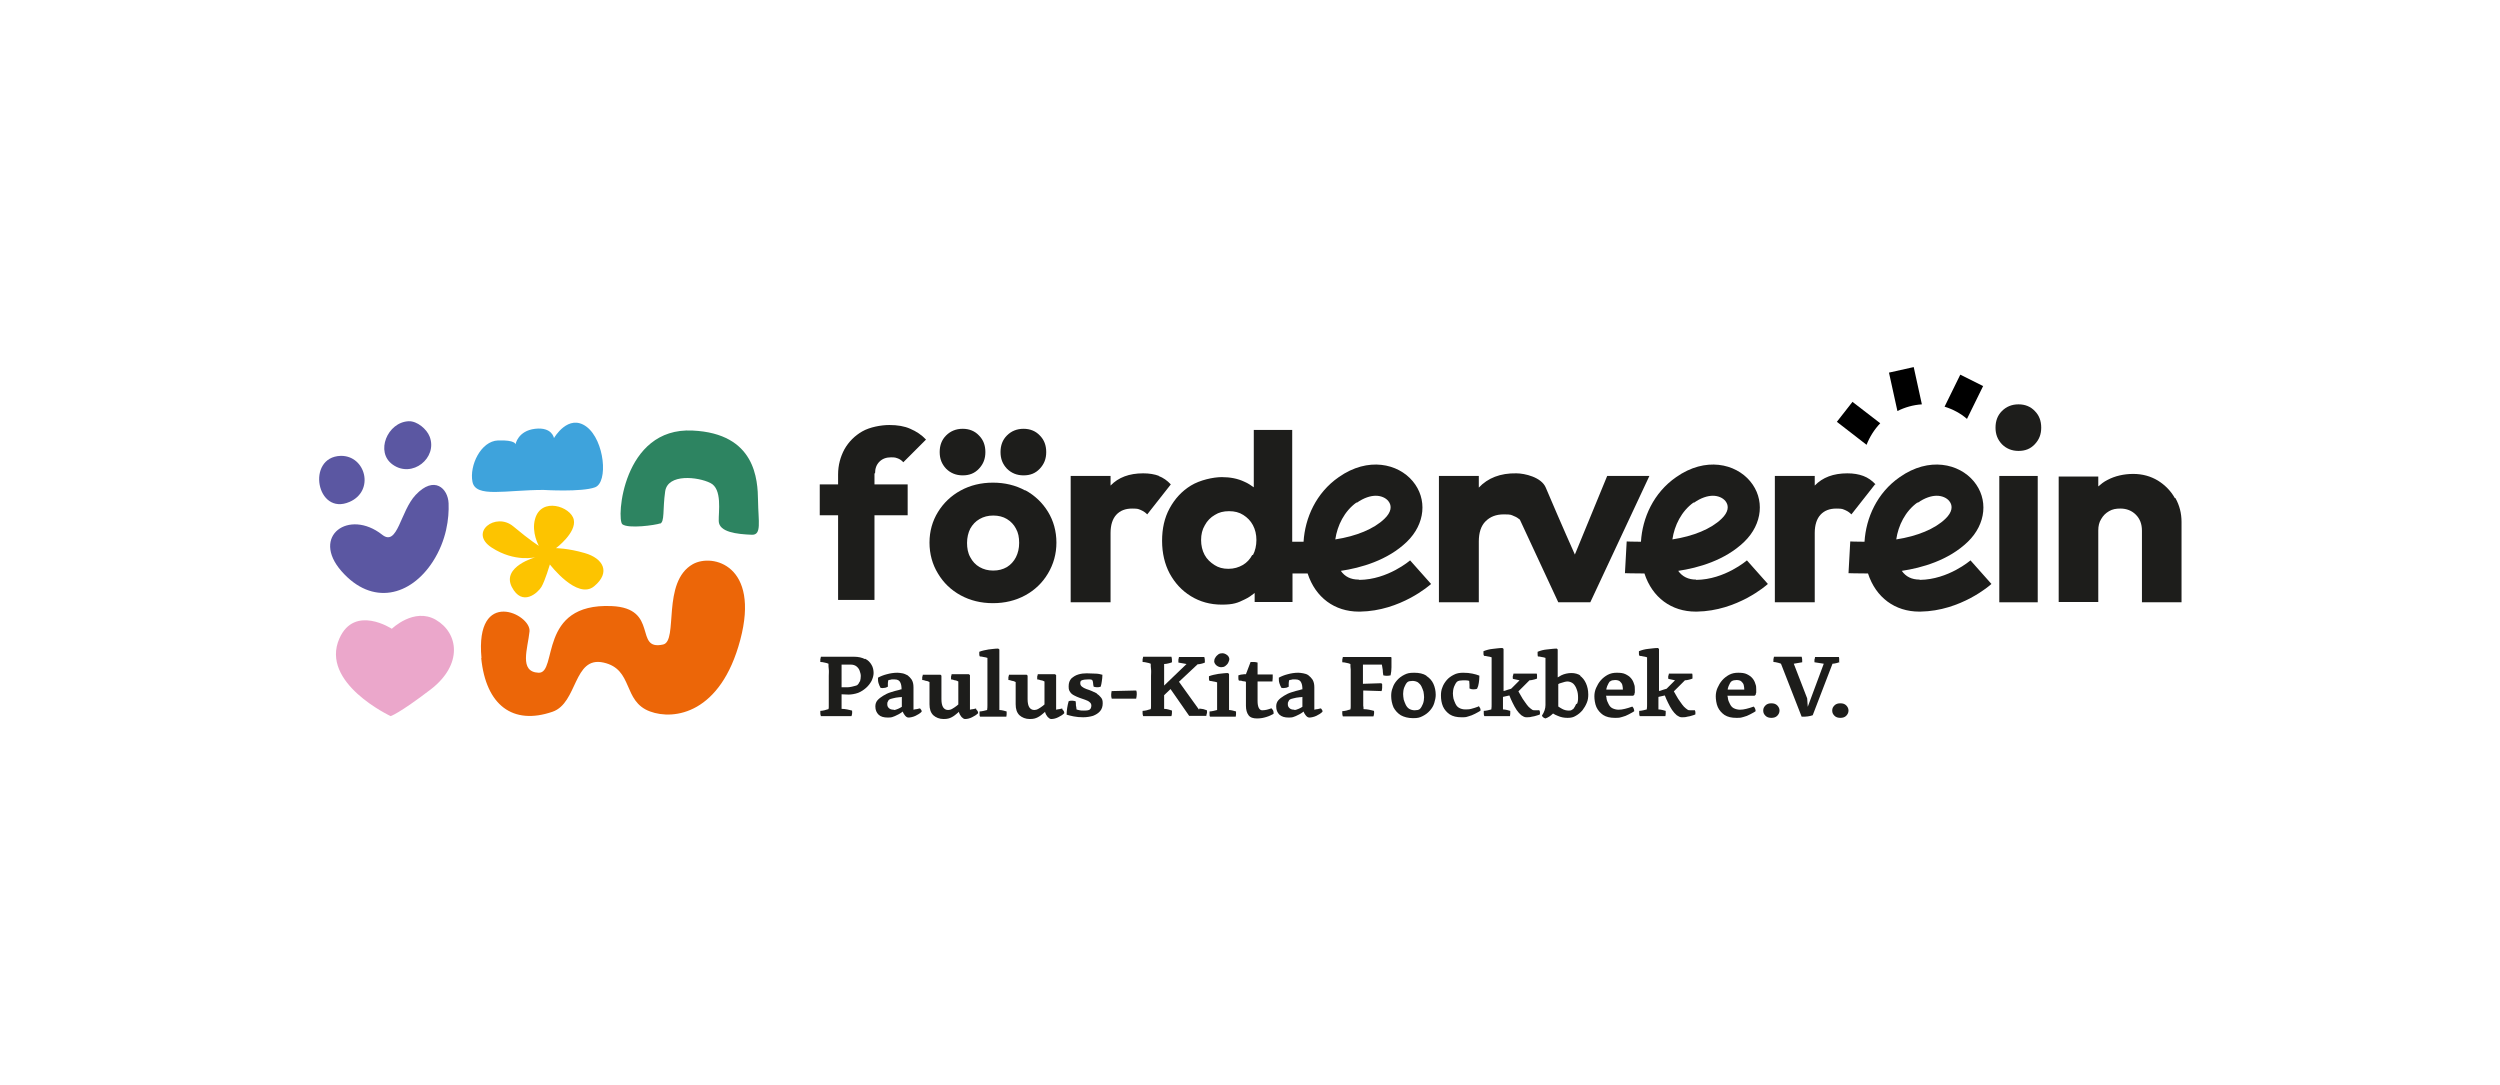 <?xml version="1.0" encoding="UTF-8"?>
<svg id="Ebene_1" xmlns="http://www.w3.org/2000/svg" version="1.1" viewBox="0 0 858.8 372.8">
  <!-- Generator: Adobe Illustrator 29.2.1, SVG Export Plug-In . SVG Version: 2.1.0 Build 116)  -->
  <defs>
    <style>
      .st0 {
        fill: #5b57a2;
      }

      .st1 {
        fill: #1d1d1b;
      }

      .st2 {
        fill: #2d8461;
      }

      .st3 {
        fill: #fdc400;
      }

      .st4 {
        fill: #ec6608;
      }

      .st5 {
        fill: #eba7cb;
      }

      .st6 {
        fill: none;
        stroke: #000;
        stroke-miterlimit: 10;
        stroke-width: 7px;
      }

      .st7 {
        fill: #3ea3dc;
      }
    </style>
  </defs>
  <path class="st0" d="M140.4,144.7c2.9-.1,6.2,2.7,7.2,5.3,2.8,7.3-6,14.4-12.7,9.6-6.1-4.3-1.8-14.6,5.5-14.9Z"/>
  <path class="st0" d="M117,156.6c8.6-.2,11.8,12,3.1,15.8-11.4,5-15-15.4-3.1-15.8Z"/>
  <path class="st6" d="M433.3,200.8"/>
  <path class="st1" d="M693.4,154.9c-2.3,0-4.2-.8-5.7-2.3-1.5-1.6-2.2-3.4-2.2-5.7s.7-4.2,2.2-5.7,3.4-2.3,5.7-2.3,4.2.8,5.6,2.3c1.5,1.5,2.2,3.4,2.2,5.7s-.7,4.1-2.2,5.7c-1.5,1.6-3.3,2.3-5.6,2.3Z"/>
  <g>
    <path class="st1" d="M330.7,163.3c-2.3,0-4.2-.8-5.7-2.3-1.5-1.6-2.2-3.4-2.2-5.7s.7-4.2,2.2-5.7,3.4-2.3,5.7-2.3,4.2.8,5.6,2.3c1.5,1.5,2.2,3.4,2.2,5.7s-.7,4.1-2.2,5.7c-1.5,1.6-3.3,2.3-5.6,2.3Z"/>
    <path class="st1" d="M351.6,163.3c-2.3,0-4.2-.8-5.7-2.3-1.5-1.6-2.2-3.4-2.2-5.7s.7-4.2,2.2-5.7,3.4-2.3,5.7-2.3,4.2.8,5.6,2.3c1.5,1.5,2.2,3.4,2.2,5.7s-.7,4.1-2.2,5.7c-1.5,1.6-3.3,2.3-5.6,2.3Z"/>
  </g>
  <path class="st1" d="M644.3,166.4c-1.2-1.3-2.6-2.3-4.2-2.9-1.6-.6-3.4-.9-5.5-.9-4.8,0-8.5,1.4-11.2,4.2v-3.3h-13.7v43.4h13.7v-23.8c0-2.8.7-4.9,2-6.3,1.3-1.4,3.1-2.1,5.4-2.1s2.1.2,3,.5c.9.4,1.6.9,2.2,1.5l8.1-10.3Z"/>
  <path class="st1" d="M352.2,168.5c-3.3-1.8-7-2.7-11.1-2.7s-7.8.9-11.1,2.7c-3.3,1.8-5.9,4.3-7.8,7.4-1.9,3.1-2.9,6.6-2.9,10.5s1,7.5,2.9,10.6c1.9,3.2,4.5,5.7,7.8,7.5,3.3,1.8,7,2.7,11.1,2.7s7.8-.9,11.1-2.7c3.3-1.8,5.9-4.3,7.8-7.5,1.9-3.2,2.9-6.7,2.9-10.6s-1-7.5-2.9-10.6c-1.9-3.1-4.5-5.6-7.8-7.4ZM349,191.4c-.7,1.4-1.8,2.6-3.1,3.4-1.4.8-2.9,1.2-4.7,1.2s-3.3-.4-4.7-1.2c-1.4-.8-2.4-1.9-3.2-3.4-.8-1.4-1.1-3.1-1.1-4.9s.4-3.5,1.1-4.9c.8-1.4,1.8-2.5,3.2-3.3,1.4-.8,2.9-1.2,4.7-1.2s3.4.4,4.7,1.2c1.3.8,2.4,1.9,3.1,3.3.8,1.4,1.1,3,1.1,4.9s-.4,3.5-1.1,4.9Z"/>
  <path class="st1" d="M300.6,162.6c0-1.7.5-3,1.5-4,1-1,2.3-1.5,4-1.5s1.7.2,2.4.4c.7.3,1.3.7,1.8,1.3l7.8-7.8c-1.5-1.6-3.3-2.8-5.4-3.7-2-.9-4.4-1.3-7.2-1.3s-6.7.7-9.3,2.2c-2.6,1.5-4.6,3.5-6.1,6.1-1.4,2.6-2.2,5.5-2.2,8.7v3.4h-6.3v10.6h6.3v29.1h12.5v-29.1h11.4v-10.6h-11.4v-3.8Z"/>
  <rect class="st1" x="686.8" y="163.5" width="13.2" height="43.4"/>
  <path class="st1" d="M747.1,171.1c-1.4-2.5-3.4-4.5-5.8-6-2.5-1.5-5.3-2.3-8.5-2.3s-6.3.7-8.9,2.1c-1.2.6-2.2,1.4-3.1,2.2v-3.4h-13.6v43.1h13.6v-24.6c0-1.5.3-2.8,1-3.9.7-1.2,1.5-2,2.7-2.7s2.4-.9,3.9-.9c2.1,0,3.9.7,5.3,2.1,1.4,1.4,2.1,3.2,2.1,5.5v24.6h13.6v-27.6c0-3-.7-5.7-2.1-8.2Z"/>
  <path class="st1" d="M398.2,163.5c-1.6-.6-3.4-.9-5.5-.9-4.8,0-8.5,1.4-11.2,4.2v-3.3h-13.7v43.4h13.7v-23.8c0-2.8.7-4.9,2-6.3,1.3-1.4,3.1-2.1,5.4-2.1s2.1.2,3,.5c.9.4,1.6.9,2.2,1.5l8.1-10.3c-1.2-1.3-2.6-2.3-4.2-2.9Z"/>
  <path class="st1" d="M552.1,163.5l-11.1,27s-4.7-10.5-10-23c-1.5-3.6-7.3-4.9-10.1-4.9-5.5-.1-9.8,1.6-12.9,4.9v-4h-13.7v43.4h13.7v-20.9c0-3.1.8-5.4,2.3-6.9,1.6-1.6,3.6-2.4,6.3-2.4s2.5.2,3.5.6c.8.3,1.4.7,2,1.2l13.2,28.4h11l20.3-43.4h-14.5Z"/>
  <path class="st1" d="M466.7,199.1c-2.7,0-4.7-1-6.1-3,6.8-1,16.1-3.6,22.7-10,6.3-6.1,7.1-14.7,2-20.8-5-6-15.3-8.5-25.4-1.4-7.8,5.4-11.6,14-12.1,22.2-1.7,0-3.1,0-3.9,0v-38.4h-13.2v19.7c-1-.7-2-1.4-3.2-1.9-2.3-1.1-4.9-1.6-7.8-1.6s-7.5,1-10.6,2.9c-3.1,1.9-5.5,4.5-7.3,7.8-1.8,3.3-2.6,7-2.6,11.2s.9,8,2.6,11.2c1.8,3.3,4.2,5.9,7.3,7.8,3.1,1.9,6.6,2.9,10.6,2.9s5.5-.6,7.9-1.8c1.3-.6,2.4-1.4,3.4-2.2v3.1h13v-9.8c1.2,0,3,0,5.2,0,2.7,8.3,9.3,13.1,17.6,13.1s.2,0,.4,0c13.9-.2,24-9.1,24.4-9.5l-7.2-8.1c0,0-7.6,6.6-17.4,6.7ZM430.2,190.6c-.8,1.5-1.9,2.7-3.3,3.5-1.4.8-3,1.3-4.9,1.3s-3.4-.4-4.8-1.3c-1.4-.9-2.6-2-3.4-3.5-.8-1.5-1.2-3.2-1.2-5.1s.4-3.6,1.3-5.1c.8-1.5,2-2.7,3.4-3.5,1.4-.9,3-1.3,4.9-1.3s3.5.4,4.9,1.3c1.4.9,2.5,2,3.3,3.5.8,1.5,1.2,3.2,1.2,5.1s-.4,3.7-1.2,5.2ZM466.1,172.7c2.4-1.7,4.7-2.4,6.5-2.4s3.4.7,4.3,1.8c1.4,1.7,1,3.9-1.3,6.1-3.6,3.5-9.7,6-16.9,7.1.7-4.8,3.1-9.7,7.3-12.7Z"/>
  <path class="st1" d="M582.6,199.1c-2.6,0-4.7-1-6.1-3,6.8-1,16.1-3.6,22.7-10,6.3-6.1,7.1-14.7,2-20.8-5-6-15.3-8.5-25.4-1.4-7.8,5.4-11.6,14-12.1,22.2-2.9,0-4.9-.1-4.9-.1l-.6,10.9c.2,0,2.9.1,6.7.1,2.7,8.3,9.3,13.1,17.6,13.1s.2,0,.4,0c13.9-.2,24-9.1,24.4-9.5l-7.2-8.1c0,0-7.6,6.6-17.4,6.7ZM581.9,172.7c2.4-1.7,4.7-2.4,6.5-2.4s3.4.7,4.3,1.8c1.4,1.7,1,3.9-1.3,6.1-3.6,3.5-9.7,6-16.9,7.1.7-4.8,3.1-9.7,7.3-12.7Z"/>
  <path class="st1" d="M659.4,199.1c-2.7,0-4.7-1-6.1-3,6.8-1,16.1-3.6,22.7-10,6.3-6.1,7.1-14.7,2-20.8-5-6-15.3-8.5-25.4-1.4-7.8,5.4-11.6,14-12.1,22.2-2.9,0-4.9-.1-4.9-.1l-.6,10.9c.2,0,2.9.1,6.7.1,2.7,8.3,9.3,13.1,17.6,13.1s.2,0,.4,0c13.9-.2,24-9.1,24.4-9.5l-7.2-8.1c0,0-7.6,6.6-17.4,6.7ZM658.8,172.7c2.4-1.7,4.7-2.4,6.5-2.4s3.4.7,4.3,1.8c1.4,1.7,1,3.9-1.3,6.1-3.6,3.5-9.7,6-16.9,7.1.7-4.8,3.1-9.7,7.3-12.7Z"/>
  <path class="st5" d="M134.6,216s7.6-7.4,15.1-3.1c7.9,4.6,9.3,15.4-1.7,23.9-11,8.4-13.8,9.2-13.8,9.2,0,0-24.4-11.4-17.6-26.7,5.2-11.7,18-3.3,18-3.3Z"/>
  <path class="st4" d="M165.3,226c1.6,16.3,10.9,23.2,24.5,18.5,8.7-3,7.1-19.2,17.5-16.9s6.5,13.3,16,16.8c8.3,3.1,24.3.7,31-24.6,6.8-25.6-9.5-29.8-16.3-26-10.8,6.1-4.9,26.4-10.2,27.6-10.2,2.3-1.2-12.5-17.7-13.2-25.5-1.1-18.4,23.2-25.1,22.9-6.8-.3-3.7-8.3-3.1-14.2s-18.8-15.3-16.5,9.2Z"/>
  <path class="st0" d="M131.3,183.7c-11.4-9-24.6.4-14,12.5s23.8,8.5,31.4-3.3c4.7-7.3,5.6-14.9,5.4-20s-4.9-9.7-11.3-2.9c-5.3,5.6-6.2,17.9-11.5,13.7Z"/>
  <path class="st7" d="M186.8,168.3c-13.2,0-23.4,2.8-24.5-2.8s2.9-14,8.8-14.2,6,1.3,6,1.3c0,0,.8-4.6,6.7-5.3s6.5,3.2,6.5,3.2c0,0,4.9-8.6,11.2-3.9,6.2,4.7,7.5,19.1,2.9,20.8s-17.7.9-17.7.9Z"/>
  <path class="st2" d="M226.8,179.8c-1.7.6-10.9,1.9-13,.3s0-33.4,24.1-32.2c21.7,1,22.4,16.9,22.5,24.1.1,7.2,1.3,11.8-2.1,11.7-5.2-.2-11.3-.9-11.4-4.7-.1-3.1,1.3-11.1-2.9-13.1-4.2-2.1-14.6-3.3-15.5,2.9s-.1,10.6-1.8,11.1Z"/>
  <path class="st3" d="M191,188.3s7.1-5.3,6.1-9.8-11.2-7.9-13.3-.2c-1.3,4.6,1.3,9.2,1.3,9.2,0,0-2.7-1.6-8.8-6.7-6-5-15.4,2.1-7.4,7.3s15.1,3.3,15.1,3.3c0,0-11.7,3.2-8.2,10.2,3.6,7,9,2,10.2,0s2.9-7.7,2.9-7.7c0,0,9.4,12.3,15.2,7.5,5.8-4.8,3.1-9.6-3.2-11.4-5.8-1.7-10-1.7-10-1.7Z"/>
  <g>
    <path d="M636.4,138l-5.4,6.9,10.2,7.9c1.1-2.8,2.7-5.3,4.7-7.4l-9.6-7.4Z"/>
    <path d="M681.2,132.6l-7.8-3.9-5.4,11c2.9.9,5.5,2.3,7.7,4.2l5.6-11.4Z"/>
    <path d="M657.4,126.1l-8.5,1.9,2.9,13.2c2.6-1.3,5.4-2.1,8.4-2.3l-2.8-12.8Z"/>
  </g>
  <g>
    <path class="st1" d="M297.1,226.4c-1-.5-2.2-.8-3.8-.8s-1.9,0-3,0c-1.1,0-2.3,0-3.4,0s-1.8,0-2.6,0-1.6,0-2.3,0c0,.3-.2.6-.2.9,0,.3,0,.6,0,.9.5,0,1,.1,1.4.2.5.1,1,.2,1.4.4,0,.6,0,1.2.1,1.9s0,1.5,0,2.3v9.5c0,.3,0,.6,0,1,0,.3,0,.6-.1.9-.5.1-1,.3-1.4.4-.5.1-1,.2-1.4.2,0,.3,0,.6,0,.9,0,.3.1.6.2.9.7,0,1.5,0,2.3,0s1.7,0,2.6,0h1.9c.7,0,1.3,0,2,0,.6,0,1.2,0,1.7,0,.2-.5.3-1.2.2-1.9-.5-.1-1.1-.3-1.7-.4-.6-.1-1.2-.2-1.9-.2,0-.4,0-.8,0-1.2,0-.4,0-.8,0-1.3v-2.5s0,0,0,0c.7,0,1.5.1,2.4.1s2.2-.2,3.3-.6c1-.4,1.9-1,2.7-1.7.8-.7,1.4-1.5,1.9-2.4.4-.9.7-1.8.7-2.7s-.2-2-.7-2.8c-.5-.9-1.2-1.6-2.2-2.1ZM295.3,234.1c-.2.6-.5,1-.9,1.3,0,0-.2.1-.6.2-.3.1-.7.2-1.2.3-.5.1-1,.2-1.5.2s-1.3,0-1.9,0c0,0,0,0-.1,0v-7.8c.4,0,.8,0,1.3,0,.6,0,1.2,0,1.8,0,.8,0,1.5.2,2,.6s.9.9,1.1,1.5c.2.6.4,1.2.4,1.8s-.1,1.4-.3,2Z"/>
    <path class="st1" d="M315.9,243.4c-.4,0-.7.2-1,.2-.3,0-.7.1-1.1.2,0-.3,0-.7,0-1.1,0-.4,0-.8,0-1.1v-5.5c0-1.1-.2-1.9-.6-2.6-.4-.6-.9-1.1-1.4-1.5-.6-.3-1.2-.6-1.8-.7-.6-.1-1.2-.2-1.7-.2-1.3,0-2.5.2-3.6.5-1.2.3-2.2.7-3.1,1.2,0,.7,0,1.3.2,1.9.2.6.4,1.1.7,1.6.4.1.9.1,1.3,0,.4,0,.8-.2,1.2-.4,0-.4,0-.8,0-1.2,0-.4.1-.8.2-1.1.4,0,.7-.1,1.1-.2.4,0,.8,0,1.1,0,1,0,1.6.4,1.9,1.1.3.6.4,1.4.4,2.3-.3,0-.6.1-.8.2-1,.2-1.9.5-2.9.8-1,.3-1.8.7-2.6,1.2-.8.5-1.5,1-2,1.6s-.7,1.3-.7,2.1c0,1.2.4,2.1,1.1,2.8s1.8,1,3.2,1,1.6-.2,2.4-.5c.9-.4,1.7-.8,2.5-1.4,0,0,.2-.1.2-.2.1.4.3.7.5,1,.5.8,1,1.1,1.5,1.1s1.6-.2,2.4-.6c.8-.4,1.5-.8,2.1-1.4,0-.2,0-.5-.2-.7s-.3-.4-.4-.5ZM307,243.8c-.8,0-1.3-.2-1.7-.6-.4-.4-.5-.8-.5-1.3s0-.6.2-.9c.1-.3.3-.6.5-.7.2-.1.6-.3,1.2-.4.6-.2,1.4-.3,2.3-.4.3,0,.5,0,.8-.1v3.4c-.4.3-.9.5-1.3.7-.5.2-1,.4-1.4.4Z"/>
    <path class="st1" d="M335.3,243.4c-.4,0-.7.2-1,.2-.3,0-.7.1-1.1.2,0-.3,0-.7,0-1.1,0-.4,0-.8,0-1.1v-4.5c0-.9,0-1.8,0-2.6,0-.9,0-1.7,0-2.6l-.4-.3h-1.4c-1,0-1.8,0-2.5,0-.7,0-1.4,0-2,0,0,.2-.1.5-.2.8,0,.3,0,.6,0,1,.5,0,.9.2,1.3.3.4,0,.8.2,1.2.4v7.9c-.2.2-.4.3-.6.5-.5.4-1,.7-1.5,1-.5.3-1,.4-1.4.4-.7,0-1.3-.3-1.7-.9-.4-.6-.6-1.6-.6-2.8v-2.2c0-.9,0-1.9,0-2.9,0-1,0-2,0-3l-.3-.3h-1.5c-1,0-1.9,0-2.6,0-.7,0-1.4,0-2,0,0,.2-.1.5-.2.8,0,.3,0,.6,0,1,.5,0,.9.2,1.3.3.4,0,.8.2,1.2.4v7.6c0,1.7.4,2.9,1.3,3.8.9.8,2.1,1.3,3.5,1.3s2-.2,2.8-.6c.8-.4,1.5-1,2.2-1.6,0,0,.2-.2.3-.3,0,0,0,0,0,.1.2.7.5,1.2.9,1.7.4.4.8.7,1.2.7.8,0,1.6-.2,2.4-.6.8-.4,1.5-.8,2.1-1.4,0-.5-.2-.9-.6-1.2Z"/>
    <path class="st1" d="M343.3,243.9c0-.7,0-1.5,0-2.3v-9.7c0-1.1,0-2.2,0-3.1s0-1.9,0-2.8c0-.9,0-1.9,0-2.9l-.4-.3c-1.1,0-2.2.2-3.3.3-1.1.2-2.2.4-3.2.8,0,.3,0,.6,0,.8s0,.5.2.8c.4,0,.9.1,1.3.2.4,0,.9.2,1.3.3v16.2c0,.5,0,1.1-.1,1.7-.3.1-.7.2-1.2.3-.5.1-1,.2-1.4.2,0,.3,0,.6,0,1,0,.4,0,.6.2.8.6,0,1.3,0,2.1,0s1.6,0,2.5,0,.9,0,1.5,0,1.1,0,1.7,0,1,0,1.2,0c0-.2.1-.5.1-.8,0-.4,0-.7,0-1-.3-.1-.7-.2-1.1-.3-.5-.1-.9-.2-1.4-.2Z"/>
    <path class="st1" d="M364.9,243.4c-.4,0-.7.2-1,.2-.3,0-.7.1-1.1.2,0-.3,0-.7,0-1.1,0-.4,0-.8,0-1.1v-4.5c0-.9,0-1.8,0-2.6,0-.9,0-1.7,0-2.6l-.4-.3h-1.4c-1,0-1.8,0-2.5,0-.7,0-1.4,0-2,0,0,.2-.1.5-.2.8,0,.3,0,.6,0,1,.5,0,.9.2,1.3.3.4,0,.8.2,1.2.4v7.9c-.2.2-.4.3-.6.5-.5.4-1,.7-1.5,1-.5.3-1,.4-1.4.4-.7,0-1.3-.3-1.7-.9-.4-.6-.6-1.6-.6-2.8v-2.2c0-.9,0-1.9,0-2.9,0-1,0-2,0-3l-.3-.3h-1.5c-1,0-1.9,0-2.6,0-.7,0-1.4,0-2,0,0,.2-.1.5-.2.8,0,.3,0,.6,0,1,.5,0,.9.2,1.3.3.4,0,.8.2,1.2.4v7.6c0,1.7.4,2.9,1.3,3.8.9.8,2.1,1.3,3.5,1.3s2-.2,2.8-.6c.8-.4,1.5-1,2.2-1.6,0,0,.2-.2.3-.3,0,0,0,0,0,.1.2.7.5,1.2.9,1.7.4.4.8.7,1.2.7.8,0,1.6-.2,2.4-.6.8-.4,1.5-.8,2.1-1.4,0-.5-.2-.9-.6-1.2Z"/>
    <path class="st1" d="M377,238.3c-.6-.3-1.2-.6-1.9-.9-.7-.3-1.3-.5-1.9-.7-.6-.2-1.1-.5-1.5-.8-.4-.3-.6-.7-.6-1.1s0-.5.1-.7c0-.2.3-.4.7-.5.4-.1.9-.2,1.7-.2s.7,0,.9,0c.3,0,.5.1.7.2.2.4.3.7.3,1.1,0,.4.1.8.2,1.2.7.2,1.5.3,2.4,0,.2-.6.3-1.2.4-1.9.1-.7.2-1.4.2-2.2-.7-.2-1.5-.4-2.5-.4-.9,0-1.9-.1-2.9-.1s-1.9.1-2.9.4c-1,.3-1.7.8-2.4,1.4-.6.7-.9,1.5-.9,2.7s.2,1.4.5,1.9c.3.5.8.9,1.4,1.2.6.3,1.2.6,1.8.8.7.2,1.3.5,2,.7.6.2,1.2.5,1.5.8.4.3.6.7.6,1.2s-.2,1.1-.5,1.3c-.3.3-1,.4-2,.4s-1,0-1.5-.1-.9-.2-1.1-.3c0-.4-.1-.9-.2-1.4,0-.5,0-.9-.1-1.4-.4-.1-.8-.2-1.2-.2-.4,0-.8,0-1.2.2-.2.8-.4,1.5-.5,2.3-.1.8-.2,1.5-.2,2.3.6.2,1.4.4,2.4.6,1,.2,2.1.3,3.3.3s2.4-.2,3.4-.5c1-.4,1.8-.9,2.4-1.6.6-.7.9-1.6.9-2.7s-.2-1.5-.6-2c-.4-.5-.9-1-1.5-1.3Z"/>
    <path class="st1" d="M381.9,237.3c-.2.9-.3,1.8,0,2.7h8.4c.1-.6.2-1,.2-1.5s0-.9-.2-1.3l-8.3.2Z"/>
    <path class="st1" d="M411.9,243.8l-6.9-9.6,6.4-6c.4,0,.9-.1,1.3-.2.4-.1.8-.2,1.2-.4,0-.7,0-1.3-.2-1.9-.4,0-.8,0-1.3,0-.5,0-1,0-1.5,0h-1.4c-.8,0-1.5,0-2.3,0-.7,0-1.5,0-2.2,0,0,.3-.2.6-.2.9,0,.3,0,.6,0,1l2.8.5-7.7,7.4v-2.8c0-1,0-1.9,0-2.6,0-.7,0-1.4,0-2,.5,0,1-.1,1.4-.2.4-.1.9-.2,1.3-.4,0-.7,0-1.3-.2-1.9-.4,0-.8,0-1.4,0-.5,0-1.1,0-1.7,0h-1.7c-.9,0-1.8,0-2.6,0s-1.6,0-2.3,0c0,.3-.2.6-.2.9,0,.3,0,.6,0,.9.5,0,1,.1,1.4.2.5.1,1,.2,1.4.4,0,.6,0,1.2.1,1.9s0,1.5,0,2.3v9.1c0,.4,0,.8,0,1.2,0,.4,0,.8-.1,1.1-.5.1-1,.3-1.4.4-.5.1-1,.2-1.4.2,0,.3,0,.6,0,.9,0,.3.1.6.2.9.7,0,1.5,0,2.3,0s1.6,0,2.6,0h1.7c.6,0,1.1,0,1.7,0,.5,0,1,0,1.4,0,.2-.6.2-1.2.2-1.9-.4-.1-.8-.3-1.3-.4-.4-.1-.9-.2-1.4-.2,0-.4,0-.8,0-1.2,0-.4,0-.8,0-1.3v-2.2l2.2-2.1,6.4,9.2h3.9c.7,0,1.4,0,2,0,0-.3.1-.6.2-.9s0-.6,0-1c-.4-.1-.8-.3-1.2-.4-.4,0-.9-.2-1.4-.2Z"/>
    <path class="st1" d="M422.2,243.9c0-.7,0-1.5,0-2.3v-1.3c0-1.1,0-2.2,0-3.1,0-.9,0-1.9,0-2.8,0-.9,0-1.9,0-2.9l-.4-.3c-1.1,0-2.2.2-3.3.3-1.1.2-2.2.4-3.2.8,0,.3,0,.6,0,.8,0,.3,0,.5.2.8.4,0,.9.1,1.3.2.4,0,.9.2,1.3.3v7.9c0,.3,0,.6,0,.8,0,.3,0,.5,0,.8-.3.1-.7.2-1.2.3-.5.1-1,.2-1.4.2,0,.3,0,.6,0,1,0,.4,0,.6.2.8.6,0,1.3,0,2.1,0s1.6,0,2.5,0,.9,0,1.4,0,1.1,0,1.6,0,.9,0,1.2,0c0-.2.1-.5.1-.8,0-.4,0-.7,0-1-.3-.1-.7-.2-1.1-.3s-.9-.2-1.4-.2Z"/>
    <path class="st1" d="M417.9,228.6c.5.4,1.1.6,1.6.6s1-.1,1.4-.4c.4-.3.8-.7,1-1.1s.4-.9.4-1.3-.3-1.1-.8-1.4c-.5-.4-1.1-.6-1.6-.6s-1,.1-1.4.4c-.4.3-.8.7-1,1.1-.3.4-.4.9-.4,1.3s.3,1,.8,1.4Z"/>
    <path class="st1" d="M436.8,243.3c-.6.2-1.1.4-1.6.5-.5.1-1,.2-1.6.2-1,0-1.6-1.1-1.6-3.2v-6.7h5.1c0-.4.1-.8.1-1.2,0-.4,0-.8,0-1.2h-5.2v-4.1c-.4-.1-.9-.2-1.2-.2-.4,0-.8,0-1.2,0l-1.6,4.2c-.4,0-.9,0-1.3.1-.5,0-.9.2-1.3.3,0,.3,0,.6,0,.9,0,.3,0,.6.2.9.4,0,.9,0,1.3.2.5,0,.8.1,1.1.2v8.2c0,1.4.3,2.5.9,3.3.6.8,1.6,1.1,2.9,1.1s2.2-.2,3.2-.5c1-.3,1.8-.7,2.5-1.1,0-.4,0-.7-.1-1-.1-.3-.3-.5-.5-.7Z"/>
    <path class="st1" d="M453.6,243.4c-.4,0-.7.2-1,.2-.3,0-.7.1-1.1.2,0-.3,0-.7,0-1.1,0-.4,0-.8,0-1.1v-5.5c0-1.1-.2-1.9-.6-2.6-.4-.6-.9-1.1-1.4-1.5s-1.2-.6-1.8-.7c-.6-.1-1.2-.2-1.7-.2-1.3,0-2.5.2-3.6.5-1.2.3-2.2.7-3.1,1.2,0,.7,0,1.3.2,1.9.2.6.4,1.1.7,1.6.4.1.9.1,1.3,0,.4,0,.8-.2,1.2-.4,0-.4,0-.8,0-1.2,0-.4.1-.8.2-1.1.4,0,.7-.1,1.1-.2.4,0,.8,0,1.1,0,1,0,1.6.4,1.9,1.1.3.6.4,1.4.4,2.3-.3,0-.6.1-.8.2-1,.2-1.9.5-2.9.8-1,.3-1.8.7-2.6,1.2s-1.5,1-2,1.6-.7,1.3-.7,2.1c0,1.2.4,2.1,1.1,2.8.8.7,1.8,1,3.2,1s1.6-.2,2.4-.5c.9-.4,1.7-.8,2.5-1.4,0,0,.2-.1.2-.2.1.4.3.7.5,1,.5.8,1,1.1,1.5,1.1s1.6-.2,2.4-.6c.8-.4,1.5-.8,2.1-1.4,0-.2,0-.5-.2-.7-.1-.2-.3-.4-.4-.5ZM444.6,243.8c-.8,0-1.3-.2-1.7-.6-.4-.4-.5-.8-.5-1.3s0-.6.2-.9c.1-.3.3-.6.5-.7.2-.1.6-.3,1.2-.4.6-.2,1.4-.3,2.3-.4.3,0,.5,0,.8-.1v3.4c-.4.3-.9.5-1.3.7-.5.2-1,.4-1.4.4Z"/>
    <path class="st1" d="M478.1,226l-.3-.3c-.7,0-1.5,0-2.4,0-.9,0-1.9,0-2.8,0h-6.4c-.9,0-1.8,0-2.6,0s-1.6,0-2.3,0c0,.3-.2.6-.2.9,0,.3,0,.6,0,.9.5,0,1,.1,1.4.2.5.1,1,.2,1.4.4,0,.6,0,1.2.1,1.9,0,.7,0,1.5,0,2.3v9c0,.4,0,.8,0,1.2s0,.8-.1,1.2c-.5.1-1,.3-1.4.4-.5.1-1,.2-1.4.2,0,.3,0,.6,0,.9s.1.6.2.9c.7,0,1.5,0,2.3,0s1.7,0,2.6,0h1.9c.7,0,1.3,0,2,0,.6,0,1.2,0,1.7,0,.2-.5.3-1.2.2-1.9-.5-.1-1.1-.3-1.7-.4-.6-.1-1.2-.2-1.9-.2,0-.4,0-.8-.1-1.2,0-.4,0-.8,0-1.3v-3.9l6.3.2c.1-.3.2-.7.2-1.1,0-.4,0-.8,0-1.3l-.3-.3-6.3.2v-6.6h6.5c.1.6.2,1.2.3,1.8,0,.6.1,1.3.2,1.9.8.2,1.6.2,2.5,0,.2-.9.3-1.9.3-2.8,0-1,0-2,0-3.2Z"/>
    <path class="st1" d="M490,232.1c-1.1-.7-2.5-1-4.2-1s-2.4.2-3.4.7c-1,.5-1.8,1.1-2.5,1.9-.7.8-1.2,1.6-1.5,2.6-.4.9-.5,1.9-.5,2.8,0,1.4.3,2.7.8,3.9.6,1.1,1.4,2,2.5,2.7,1.1.6,2.5,1,4.2,1s2.3-.2,3.3-.7c1-.5,1.8-1.1,2.5-1.9.7-.8,1.2-1.6,1.5-2.6s.5-1.9.5-2.8c0-1.4-.3-2.7-.8-3.8-.5-1.1-1.3-2-2.4-2.7ZM488.8,241.8c-.3.7-.6,1.3-1,1.7-.2.2-.4.3-.8.4-.4,0-.8.1-1,.1-.7,0-1.4-.2-1.9-.5s-.9-.8-1.2-1.4c-.3-.6-.5-1.2-.7-1.8-.1-.7-.2-1.3-.2-1.9s.1-1.6.4-2.3c.3-.7.6-1.3,1-1.7.2-.2.4-.3.8-.4.4,0,.8-.1,1-.1.7,0,1.4.2,1.9.5.5.4.9.8,1.2,1.4.3.6.5,1.2.7,1.8.1.7.2,1.3.2,1.9s-.1,1.6-.4,2.3Z"/>
    <path class="st1" d="M507.9,242.7c-1,.4-1.8.6-2.5.8-.7.2-1.4.2-2.1.2s-1.5-.2-2-.5c-.6-.3-1-.8-1.3-1.4-.3-.6-.5-1.2-.7-1.8-.1-.6-.2-1.2-.2-1.8s.1-1.5.4-2.3c.3-.7.6-1.3,1-1.7.2-.2.5-.3.9-.4.5,0,.9-.1,1.2-.1.9,0,1.6,0,2.1.2,0,.4.1.9.1,1.3,0,.4,0,.9,0,1.3.4.2.8.3,1.2.3.4,0,.9,0,1.4-.2.3-.6.5-1.2.6-2,.1-.7.2-1.5.2-2.5-.7-.3-1.5-.5-2.4-.7-.9-.2-2-.3-3.2-.3s-2.3.2-3.2.7c-1,.5-1.8,1.1-2.4,1.8s-1.2,1.6-1.5,2.5c-.4.9-.5,1.9-.5,2.8,0,1.4.2,2.6.7,3.8.5,1.1,1.3,2,2.3,2.7,1.1.7,2.4,1,4.1,1s1.6-.1,2.3-.3c.8-.2,1.5-.5,2.3-.9.7-.4,1.4-.7,1.9-1.1,0-.3,0-.7-.2-.9-.1-.3-.3-.5-.5-.7Z"/>
    <path class="st1" d="M528.5,244c-.3,0-.7,0-1,0-.6,0-1,0-1.3-.3-.3-.2-.7-.5-1.1-.9-.4-.4-.8-1-1.3-1.7-.5-.7-1-1.4-1.4-2.2-.3-.5-.6-1-.8-1.4l3.8-3.8c.4,0,.9-.1,1.3-.2.4-.1.9-.2,1.3-.4,0-.3,0-.6,0-.9,0-.3,0-.6-.1-.8-.5,0-1,0-1.5,0-.5,0-1,0-1.5,0-1,0-2,0-2.8,0-.8,0-1.6,0-2.2,0,0,.2-.1.5-.2.8s0,.7,0,1l2.3.5-2.9,2.9c-.7.2-1.4.4-2.2.7-.1,0-.3,0-.4.1v-5.7c0-1.1,0-2.2,0-3.1,0-.9,0-1.9,0-2.8,0-.9,0-1.9,0-2.9l-.4-.3c-1.1,0-2.2.2-3.3.3s-2.2.4-3.2.8c0,.3,0,.6,0,.8,0,.3,0,.5.2.8.4,0,.9.1,1.3.2.4,0,.9.2,1.3.3v16.2c0,.5,0,1.1-.1,1.7-.3.1-.7.2-1.2.3-.5.1-1,.2-1.4.2,0,.3,0,.6,0,1,0,.4.1.6.2.8.6,0,1.3,0,2.1,0,.7,0,1.6,0,2.5,0s.9,0,1.4,0c.6,0,1.1,0,1.6,0s1,0,1.2,0c0-.2.1-.5.1-.8,0-.4,0-.7,0-1-.3-.1-.7-.2-1.1-.3-.5-.1-.9-.2-1.4-.2,0-.7,0-1.5,0-2.3v-2l2.2-.5c.3.8.7,1.7,1.1,2.5.4.9.9,1.7,1.4,2.5.5.7,1,1.3,1.6,1.8.6.4,1.1.7,1.7.7s1.3,0,1.9-.2c.6-.1,1.2-.2,1.7-.4.5-.1.9-.3,1.1-.4,0-.3,0-.5,0-.8s-.2-.5-.3-.7Z"/>
    <path class="st1" d="M543,232.1c-.9-.6-2-.9-3.2-.9s-2.5.3-3.5.8c-.4.2-.8.5-1.2.7v-.8c0-1.1,0-2.2,0-3.1,0-.9,0-1.9,0-2.8,0-.9,0-1.9,0-2.9l-.3-.3c-1.1,0-2.2.2-3.4.3s-2.2.4-3.2.8c0,.3,0,.6,0,.8,0,.3,0,.5.1.8.4,0,.9.1,1.3.2.4,0,.9.2,1.3.3v16.2c0,1.2-.4,2.4-1.2,3.6,0,.2.2.4.4.6.2.2.5.3.8.4.4-.1.9-.4,1.4-.7.4-.3.8-.6,1.2-1,.5.3,1,.6,1.6.8,1.1.5,2.2.7,3.4.7s2-.2,2.8-.7c.9-.5,1.6-1.1,2.3-1.9.6-.8,1.1-1.6,1.5-2.6.4-.9.5-1.9.5-2.8,0-1.5-.3-2.8-.8-3.9-.5-1.1-1.2-2-2.1-2.6ZM541.5,241.7c-.3.7-.6,1.3-1,1.8-.1.1-.3.2-.6.4s-.7.2-1,.2c-.8,0-1.6-.2-2.3-.6-.5-.3-.9-.5-1.3-.8v-7.7c.3-.2.6-.3,1-.4.9-.3,1.6-.5,2.2-.5s1.5.3,2,.8c.5.5.9,1.2,1.2,2.1.3.8.4,1.7.4,2.7s-.1,1.5-.4,2.2Z"/>
    <path class="st1" d="M560.8,242.7c-1,.4-1.9.6-2.6.8-.8.2-1.5.3-2.2.3s-1.5-.2-2.1-.5-1-.8-1.3-1.4c-.3-.6-.6-1.2-.7-1.8,0-.4-.1-.7-.2-1.1h2.3c1.2,0,2.4,0,3.7,0,1.2,0,2.3,0,3.3,0l.4-.3c0-.2.1-.5.2-.8,0-.3,0-.6,0-1,0-.7,0-1.3-.3-2-.2-.7-.5-1.3-1-1.9-.5-.6-1.1-1-1.9-1.4-.8-.4-1.8-.5-3-.5s-2.1.2-3.1.7c-.9.5-1.7,1.1-2.4,1.9-.7.8-1.2,1.7-1.6,2.6s-.6,1.9-.6,2.9.2,2.6.7,3.7c.5,1.1,1.3,2,2.3,2.7,1.1.7,2.4,1,4.1,1s1.6-.1,2.4-.3,1.6-.5,2.3-.9,1.4-.7,1.9-1.1c0-.3-.1-.6-.2-.9-.1-.3-.3-.5-.5-.7ZM553.1,234.1c.2-.2.4-.3.8-.4.4,0,.7-.1.9-.1.8,0,1.4.2,1.7.5s.7.7.8,1.2c.1.5.2,1,.2,1.6-.4,0-1,0-1.7,0-.7,0-1.5,0-2.3,0h-1.7c0-.4.2-.8.3-1.2.3-.7.6-1.3,1-1.7Z"/>
    <path class="st1" d="M581.9,244c-.3,0-.7,0-1,0-.6,0-1,0-1.3-.3-.3-.2-.7-.5-1.1-.9-.4-.4-.8-1-1.3-1.7-.5-.7-1-1.4-1.4-2.2-.3-.5-.6-1-.8-1.4l3.8-3.8c.4,0,.9-.1,1.3-.2.4-.1.9-.2,1.3-.4,0-.3,0-.6,0-.9,0-.3,0-.6-.1-.8-.5,0-1,0-1.5,0-.5,0-1,0-1.5,0-1,0-2,0-2.8,0-.8,0-1.6,0-2.2,0,0,.2-.1.5-.2.8s0,.7,0,1l2.3.5-2.9,2.9c-.7.2-1.4.4-2.2.7-.1,0-.3,0-.4.1v-5.7c0-1.1,0-2.2,0-3.1,0-.9,0-1.9,0-2.8,0-.9,0-1.9,0-2.9l-.4-.3c-1.1,0-2.2.2-3.3.3s-2.2.4-3.2.8c0,.3,0,.6,0,.8,0,.3,0,.5.2.8.4,0,.9.1,1.3.2.4,0,.9.2,1.3.3v16.2c0,.5,0,1.1-.1,1.7-.3.1-.7.2-1.2.3-.5.1-1,.2-1.4.2,0,.3,0,.6,0,1,0,.4.1.6.2.8.6,0,1.3,0,2.1,0,.7,0,1.6,0,2.5,0s.9,0,1.4,0c.6,0,1.1,0,1.6,0s1,0,1.2,0c0-.2.1-.5.1-.8,0-.4,0-.7,0-1-.3-.1-.7-.2-1.1-.3-.5-.1-.9-.2-1.4-.2,0-.7,0-1.5,0-2.3v-2l2.2-.5c.3.8.7,1.7,1.1,2.5.4.9.9,1.7,1.4,2.5.5.7,1,1.3,1.6,1.8.6.4,1.1.7,1.7.7s1.3,0,1.9-.2c.6-.1,1.2-.2,1.7-.4.5-.1.9-.3,1.1-.4,0-.3,0-.5,0-.8s-.2-.5-.3-.7Z"/>
    <path class="st1" d="M602.5,242.7c-1,.4-1.9.6-2.6.8-.8.2-1.5.3-2.2.3s-1.5-.2-2.1-.5-1-.8-1.3-1.4c-.3-.6-.6-1.2-.7-1.8,0-.4-.1-.7-.2-1.1h2.3c1.2,0,2.4,0,3.7,0,1.2,0,2.3,0,3.3,0l.4-.3c0-.2.1-.5.2-.8,0-.3,0-.6,0-1,0-.7,0-1.3-.3-2-.2-.7-.5-1.3-1-1.9-.5-.6-1.1-1-1.9-1.4-.8-.4-1.8-.5-3-.5s-2.1.2-3.1.7c-.9.5-1.7,1.1-2.4,1.9-.7.8-1.2,1.7-1.6,2.6s-.6,1.9-.6,2.9.2,2.6.7,3.7c.5,1.1,1.3,2,2.3,2.7,1.1.7,2.4,1,4.1,1s1.6-.1,2.4-.3,1.6-.5,2.3-.9,1.4-.7,1.9-1.1c0-.3-.1-.6-.2-.9-.1-.3-.3-.5-.5-.7ZM594.8,234.1c.2-.2.4-.3.8-.4.4,0,.7-.1.9-.1.8,0,1.4.2,1.7.5s.7.7.8,1.2c.1.5.2,1,.2,1.6-.4,0-1,0-1.7,0-.7,0-1.5,0-2.3,0h-1.7c0-.4.2-.8.3-1.2.3-.7.6-1.3,1-1.7Z"/>
    <path class="st1" d="M608.5,241.6c-.8,0-1.5.2-2,.7-.5.5-.8,1-.8,1.8s.3,1.3.8,1.8c.5.5,1.2.7,2,.7s1.5-.2,2-.7.8-1.1.8-1.8-.3-1.3-.8-1.8c-.5-.5-1.2-.7-2-.7Z"/>
    <path class="st1" d="M631.8,227.6c0-.3,0-.6,0-1,0-.3,0-.6-.1-.9-.3,0-.7,0-1.2,0-.5,0-1,0-1.5,0h-1.3c-.8,0-1.5,0-2.2,0-.7,0-1.4,0-2,0,0,.3-.1.6-.2.9,0,.3,0,.6,0,.9l3.2.5-5.5,14.8h0l-.2-2.9-4.6-11.9,2.9-.5c0-.7,0-1.3-.2-1.9-.4,0-.8,0-1.4,0-.5,0-1.1,0-1.7,0h-1.6c-.9,0-1.8,0-2.6,0s-1.5,0-2.2,0c0,.3-.2.6-.2.9,0,.3,0,.6,0,.9.4,0,.9.1,1.3.2.4.1.9.2,1.3.4l7.1,18.2c.8,0,1.5,0,2.1-.1s1.2-.2,1.7-.4l6.8-17.7c.4,0,.9-.1,1.3-.2.4-.1.8-.2,1.2-.4Z"/>
    <path class="st1" d="M634.2,242.3c-.5-.5-1.2-.7-2-.7s-1.5.2-2,.7c-.5.5-.8,1-.8,1.8s.3,1.3.8,1.8c.5.5,1.2.7,2,.7s1.5-.2,2-.7.8-1.1.8-1.8-.3-1.3-.8-1.8Z"/>
  </g>
</svg>